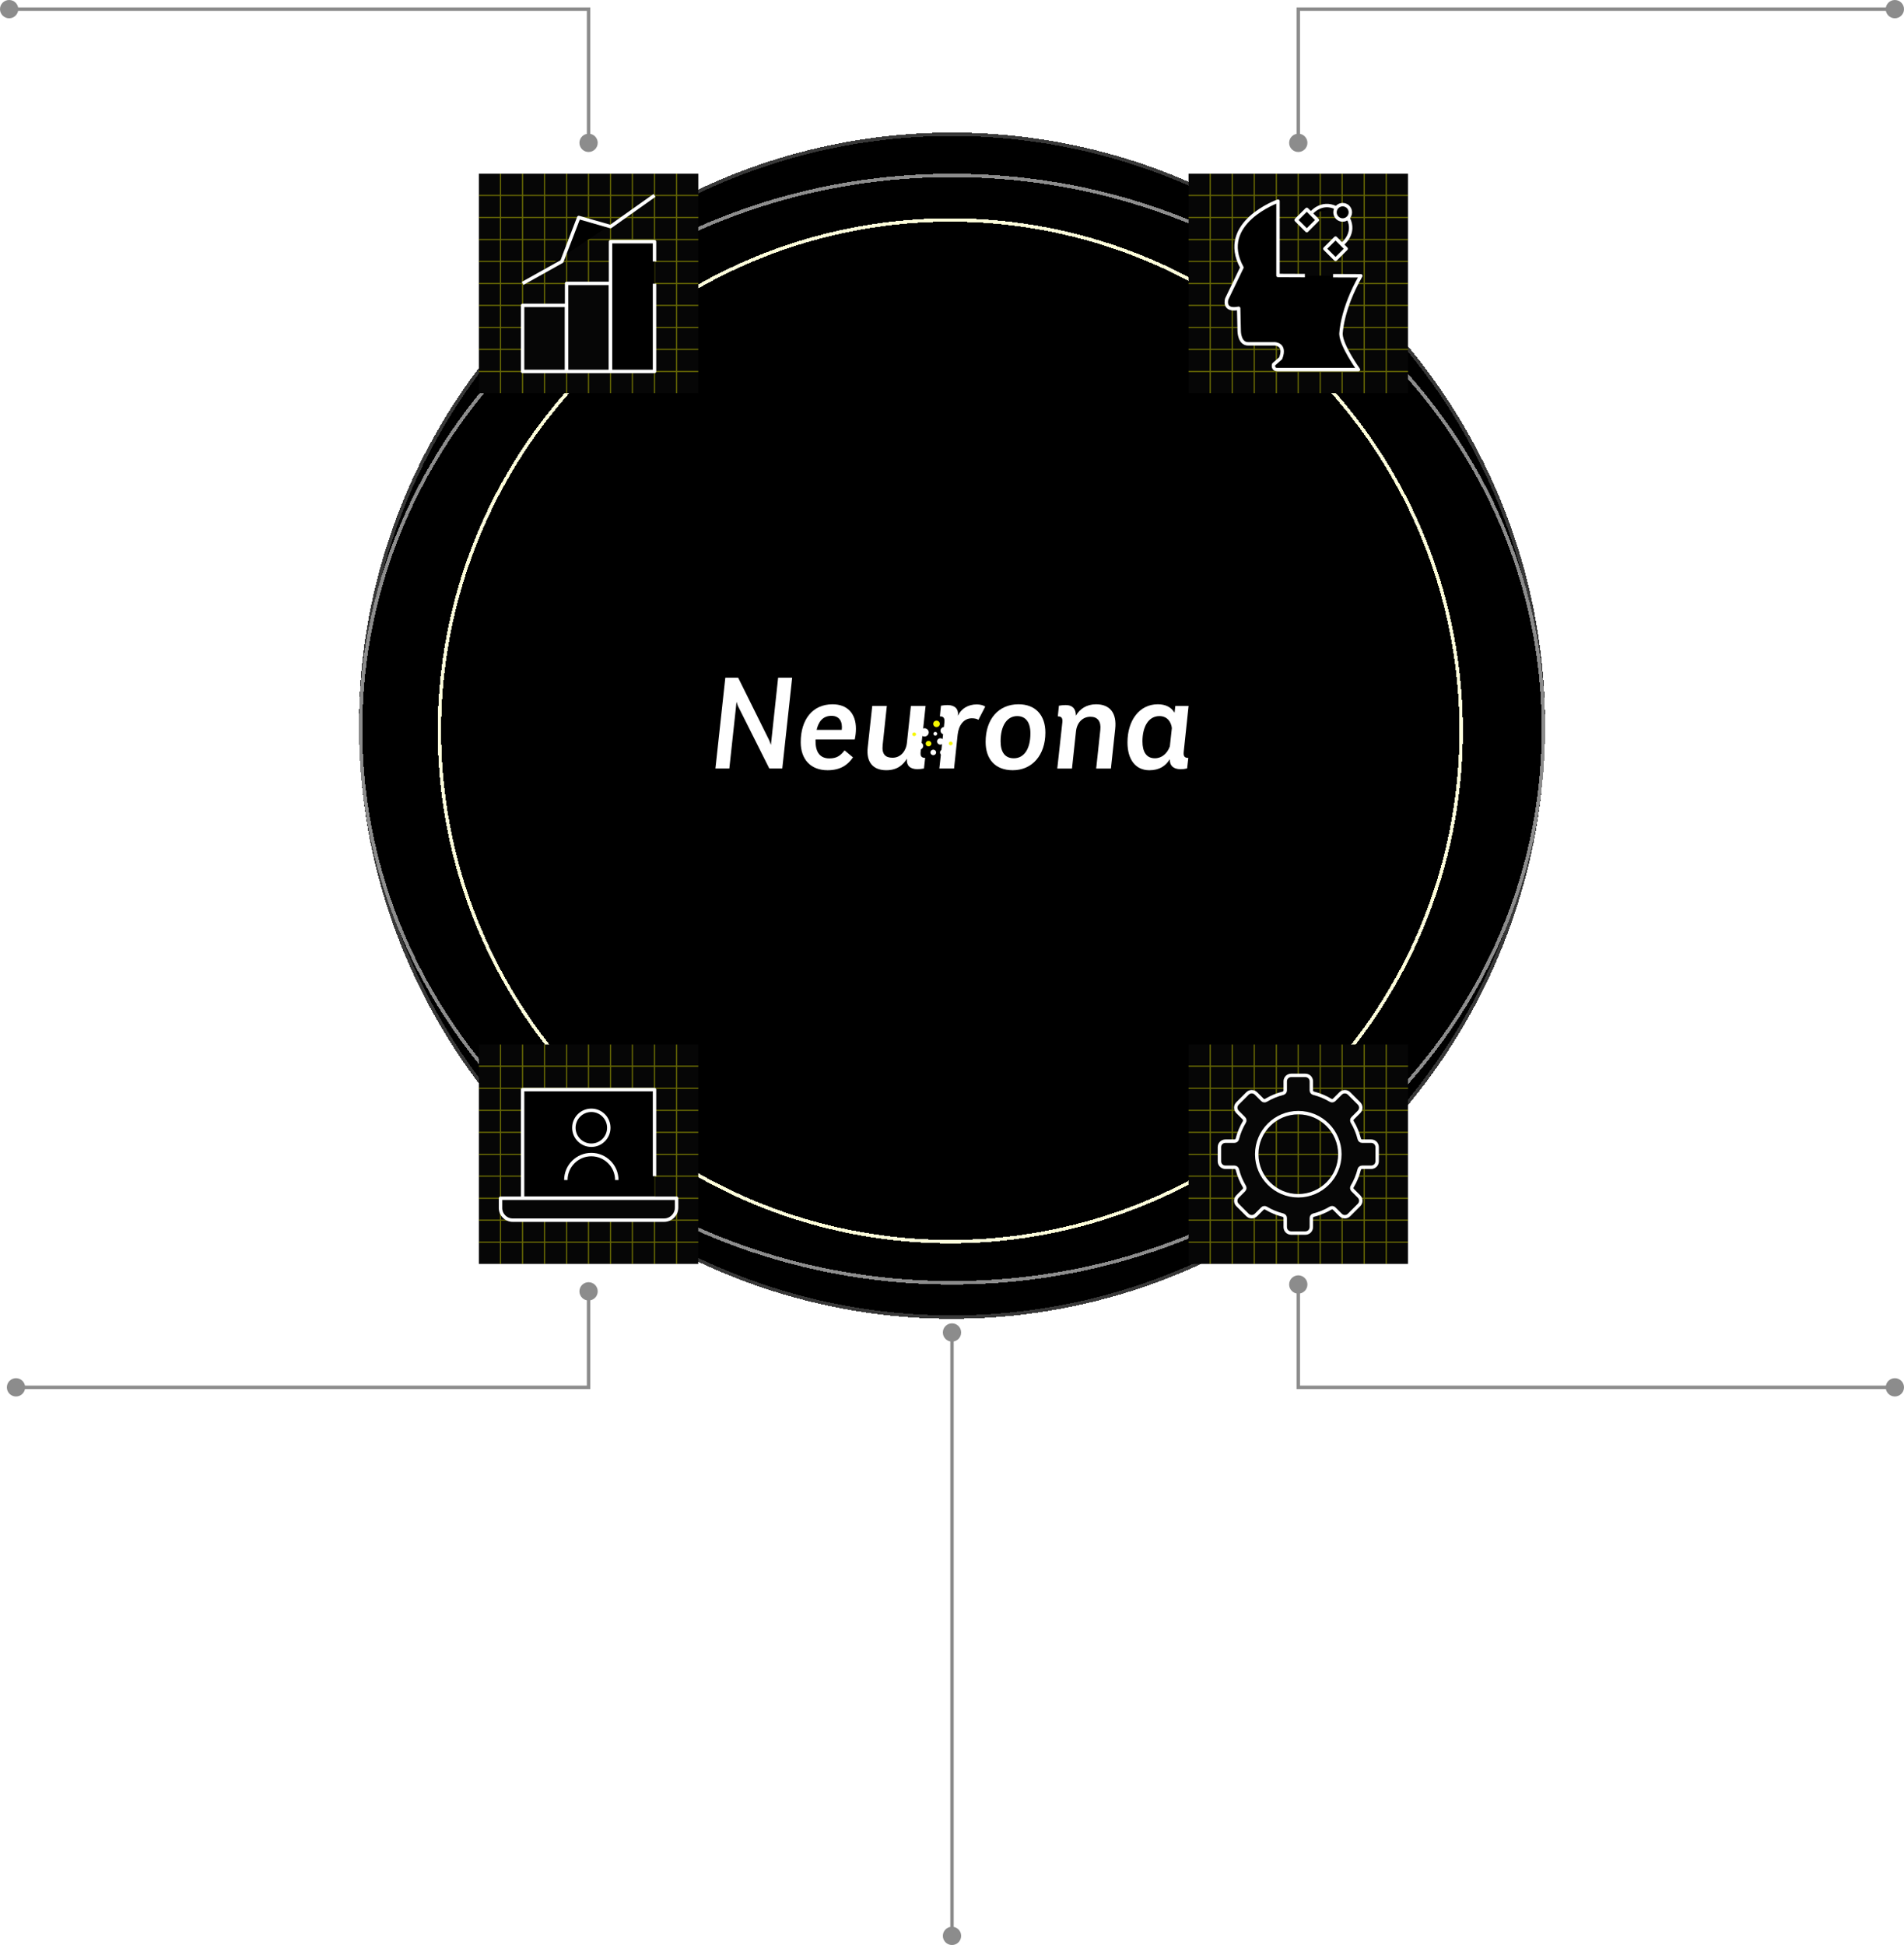 <svg viewBox="-35.279 35.805 555.334 567.334" xmlns="http://www.w3.org/2000/svg">
  <g filter="url(#filter0_d_2_2)" transform="matrix(1, 0, 0, 1, -352.613, -158.527)">
    <circle cx="595" cy="406" r="172.5" stroke="#383838" shape-rendering="crispEdges"/>
  </g>
  <g filter="url(#filter1_d_2_2)" transform="matrix(1, 0, 0, 1, -352.613, -158.527)">
    <path d="M767.5 407C767.5 496.164 690.301 568.5 595 568.5C499.699 568.5 422.5 496.164 422.5 407C422.5 317.836 499.699 245.5 595 245.5C690.301 245.5 767.5 317.836 767.5 407Z" stroke="#8C8C8C" shape-rendering="crispEdges"/>
  </g>
  <g filter="url(#filter2_d_2_2)" transform="matrix(1, 0, 0, 1, -352.613, -158.527)">
    <circle cx="594.5" cy="407.5" r="149" stroke="#FEFED9" shape-rendering="crispEdges"/>
  </g>
  <g clip-path="url(#clip0_2_2)" transform="matrix(1, 0, 0, 1, -352.613, -158.527)">
    <path d="M586.356 409.009C586.543 409.111 586.754 409.165 586.969 409.164C587.656 409.167 588.215 408.63 588.218 407.963C588.221 407.297 587.669 406.754 586.982 406.751C586.849 406.751 586.718 406.769 586.592 406.81L587.298 400.25H583.01L581.839 411.116C581.644 413.084 580.242 415.356 577.667 415.356C575.6 415.356 574.473 414.371 574.782 411.608L575.993 400.253H571.74L570.414 412.368C569.946 416.646 571.974 418.994 575.835 418.994C579.029 418.994 580.748 417.443 581.879 415.582L581.839 415.737C581.679 417.598 582.775 418.684 584.874 418.684C585.529 418.685 586.182 418.622 586.824 418.494L587.175 415.393C586.004 415.393 585.738 414.788 585.85 413.652L586.356 409.009Z" fill="white"/>
    <path d="M528.886 392H532.628L541.715 410.324L542.181 411.611L544.288 392H548.382L545.497 418.501H541.715L532.512 400.14L532.16 399.042L530.055 418.501H526L528.886 392Z" fill="white"/>
    <path d="M555.206 410.021V410.589C555.206 413.845 556.61 415.551 559.222 415.551C561.329 415.551 562.459 414.794 563.667 413.203L566.123 415.249C564.643 417.406 562.498 418.997 558.716 418.997C553.802 418.997 550.878 415.854 550.878 410.818C550.878 404.194 554.349 399.765 560.158 399.765C564.448 399.765 566.983 402.415 566.983 406.881C566.983 407.939 566.866 408.992 566.631 410.024L555.206 410.021ZM555.518 407.219H562.849C563.122 404.834 562.186 403.13 559.846 403.13C557.233 403.13 556.027 404.986 555.518 407.219Z" fill="white"/>
    <path d="M604.807 410.739C604.807 404.071 608.589 399.761 614.4 399.761C619.391 399.761 622.237 402.979 622.237 408.015C622.237 414.563 618.417 418.994 612.722 418.994C607.618 418.994 604.807 415.774 604.807 410.739ZM617.87 408.241C617.87 405.023 616.505 403.206 614.01 403.206C611.124 403.206 609.175 405.895 609.175 410.55C609.175 413.731 610.462 415.512 613.036 415.512C615.998 415.512 617.87 412.822 617.87 408.241Z" fill="white"/>
    <path d="M627.19 404.986C627.307 403.773 626.917 403.28 625.865 403.28L626.184 400.179C626.826 400.058 627.48 399.994 628.134 399.989C630.201 399.989 631.097 401.087 631.136 403.018V403.094C632.266 401.087 634.295 399.763 637.025 399.763C641.08 399.763 643.107 402.337 642.6 406.955L641.353 418.502H637.055L638.264 407.22C638.537 404.722 637.445 403.396 635.379 403.396C633.118 403.396 631.441 405.102 631.168 407.638L629.998 418.502H625.708L627.19 404.986Z" fill="white"/>
    <path d="M646.18 410.891C646.18 404.417 649.694 399.761 655.031 399.761C657.331 399.761 658.97 400.631 659.906 402.223L660.139 400.253H664L662.596 413.541C662.436 414.904 662.791 415.402 663.922 415.402L663.57 418.47C662.944 418.628 662.3 418.704 661.654 418.696C659.587 418.696 658.496 417.637 658.534 415.933L658.496 415.819C657.325 417.75 655.461 419 652.569 419C648.481 418.994 646.18 415.813 646.18 410.891ZM658.541 412.028L659.127 406.689C658.93 405.023 657.878 403.206 655.499 403.206C652.34 403.206 650.548 406.273 650.548 410.589C650.548 413.655 651.717 415.511 654.174 415.511C656.201 415.511 657.799 414.109 658.541 412.028Z" fill="white"/>
    <path d="M589.542 414.608C589.999 414.608 590.37 414.249 590.37 413.805C590.37 413.361 589.999 413.002 589.542 413.002C589.085 413.002 588.715 413.361 588.715 413.805C588.715 414.249 589.085 414.608 589.542 414.608Z" fill="white"/>
    <path d="M583.967 409.047C584.272 409.047 584.519 408.807 584.519 408.511C584.519 408.214 584.272 407.974 583.967 407.974C583.661 407.974 583.414 408.214 583.414 408.511C583.414 408.807 583.661 409.047 583.967 409.047Z" fill="#F6F800"/>
    <path d="M602.234 399.799C599.699 399.799 597.671 401.048 596.736 403.092V402.866C596.931 401.199 595.877 399.988 593.694 399.988C593.05 399.992 592.408 400.056 591.777 400.177L591.466 403.278C592.518 403.278 592.903 403.77 592.791 404.984L592.25 409.919C591.86 409.57 591.255 409.595 590.895 409.973C590.536 410.351 590.562 410.939 590.951 411.288C591.263 411.567 591.726 411.614 592.09 411.404L591.312 418.501H595.602L596.655 408.576C596.966 405.85 598.449 403.843 600.787 403.843C601.606 403.843 602.269 403.998 602.704 404.297L604.692 400.436C604.223 400.065 603.208 399.8 602.234 399.8V399.799Z" fill="white"/>
    <path d="M588.154 412.04C588.611 412.04 588.982 411.681 588.982 411.237C588.982 410.793 588.611 410.434 588.154 410.434C587.697 410.434 587.327 410.793 587.327 411.237C587.327 411.681 587.697 412.04 588.154 412.04Z" fill="#F6F800"/>
    <path d="M592.393 414.67C592.883 414.67 593.28 414.285 593.28 413.81C593.28 413.334 592.883 412.949 592.393 412.949C591.904 412.949 591.507 413.334 591.507 413.81C591.507 414.285 591.904 414.67 592.393 414.67Z" fill="white"/>
    <path d="M590.132 408.894C590.437 408.894 590.684 408.654 590.684 408.357C590.684 408.061 590.437 407.821 590.132 407.821C589.827 407.821 589.579 408.061 589.579 408.357C589.579 408.654 589.827 408.894 590.132 408.894Z" fill="white"/>
    <path d="M594.621 411.725C594.926 411.725 595.174 411.485 595.174 411.189C595.174 410.893 594.926 410.652 594.621 410.652C594.316 410.652 594.068 410.893 594.068 411.189C594.068 411.485 594.316 411.725 594.621 411.725Z" fill="#F6F800"/>
    <path d="M585.311 406.307C585.692 406.307 586.001 406.007 586.001 405.637C586.001 405.267 585.692 404.967 585.311 404.967C584.93 404.967 584.621 405.267 584.621 405.637C584.621 406.007 584.93 406.307 585.311 406.307Z" fill="white"/>
    <path d="M592.746 408.534C593.356 408.534 593.85 408.054 593.85 407.462C593.85 406.871 593.356 406.391 592.746 406.391C592.137 406.391 591.643 406.871 591.643 407.462C591.643 408.054 592.137 408.534 592.746 408.534Z" fill="white"/>
    <path d="M590.482 406.408C591.016 406.408 591.448 405.988 591.448 405.47C591.448 404.952 591.016 404.531 590.482 404.531C589.948 404.531 589.516 404.952 589.516 405.47C589.516 405.988 589.948 406.408 590.482 406.408Z" fill="#F6F800"/>
    <path d="M585.495 412.98C586.105 412.98 586.599 412.5 586.599 411.908C586.599 411.317 586.105 410.837 585.495 410.837C584.886 410.837 584.392 411.317 584.392 411.908C584.392 412.5 584.886 412.98 585.495 412.98Z" fill="white"/>
  </g>
  <path d="M 133.721 412.472 C 133.721 413.945 134.915 415.139 136.388 415.139 C 137.861 415.139 139.055 413.945 139.055 412.472 C 139.055 410.999 137.861 409.805 136.388 409.805 C 134.915 409.805 133.721 410.999 133.721 412.472 Z M 136.388 440.472 L 136.388 440.972 L 136.888 440.972 L 136.888 440.472 L 136.388 440.472 Z M -33.279 440.472 C -33.279 441.945 -32.085 443.139 -30.612 443.139 C -29.139 443.139 -27.945 441.945 -27.945 440.472 C -27.945 438.999 -29.139 437.805 -30.612 437.805 C -32.085 437.805 -33.279 438.999 -33.279 440.472 Z M 135.888 412.472 L 135.888 440.472 L 136.888 440.472 L 136.888 412.472 L 135.888 412.472 Z M 136.388 439.972 L -30.612 439.972 L -30.612 440.972 L 136.388 440.972 L 136.388 439.972 Z" fill="#8C8C8C"/>
  <path d="M 346.055 410.472 C 346.055 411.945 344.861 413.139 343.388 413.139 C 341.915 413.139 340.721 411.945 340.721 410.472 C 340.721 408.999 341.915 407.805 343.388 407.805 C 344.861 407.805 346.055 408.999 346.055 410.472 Z M 343.388 440.472 L 343.388 440.972 L 342.888 440.972 L 342.888 440.472 L 343.388 440.472 Z M 520.055 440.472 C 520.055 441.945 518.861 443.139 517.388 443.139 C 515.915 443.139 514.721 441.945 514.721 440.472 C 514.721 438.999 515.915 437.805 517.388 437.805 C 518.861 437.805 520.055 438.999 520.055 440.472 Z M 343.888 410.472 L 343.888 440.472 L 342.888 440.472 L 342.888 410.472 L 343.888 410.472 Z M 343.388 439.972 L 517.388 439.972 L 517.388 440.972 L 343.388 440.972 L 343.388 439.972 Z" fill="#8C8C8C"/>
  <path d="M 346.055 77.472 C 346.055 75.999 344.861 74.805 343.388 74.805 C 341.915 74.805 340.721 75.999 340.721 77.472 C 340.721 78.945 341.915 80.139 343.388 80.139 C 344.861 80.139 346.055 78.945 346.055 77.472 Z M 343.388 38.472 L 343.388 37.972 L 342.888 37.972 L 342.888 38.472 L 343.388 38.472 Z M 520.055 38.472 C 520.055 36.999 518.861 35.805 517.388 35.805 C 515.915 35.805 514.721 36.999 514.721 38.472 C 514.721 39.945 515.915 41.139 517.388 41.139 C 518.861 41.139 520.055 39.945 520.055 38.472 Z M 343.888 77.472 L 343.888 38.472 L 342.888 38.472 L 342.888 77.472 L 343.888 77.472 Z M 343.388 38.972 L 517.388 38.972 L 517.388 37.972 L 343.388 37.972 L 343.388 38.972 Z" fill="#8C8C8C"/>
  <path d="M 133.721 77.472 C 133.721 75.999 134.915 74.805 136.388 74.805 C 137.861 74.805 139.055 75.999 139.055 77.472 C 139.055 78.945 137.861 80.139 136.388 80.139 C 134.915 80.139 133.721 78.945 133.721 77.472 Z M 136.388 38.472 L 136.388 37.972 L 136.888 37.972 L 136.888 38.472 L 136.388 38.472 Z M -35.279 38.472 C -35.279 36.999 -34.085 35.805 -32.612 35.805 C -31.139 35.805 -29.945 36.999 -29.945 38.472 C -29.945 39.945 -31.139 41.139 -32.612 41.139 C -34.085 41.139 -35.279 39.945 -35.279 38.472 Z M 135.888 77.472 L 135.888 38.472 L 136.888 38.472 L 136.888 77.472 L 135.888 77.472 Z M 136.388 38.972 L -32.612 38.972 L -32.612 37.972 L 136.388 37.972 L 136.388 38.972 Z" fill="#8C8C8C"/>
  <path d="M 239.721 424.472 C 239.721 425.945 240.915 427.139 242.388 427.139 C 243.861 427.139 245.055 425.945 245.055 424.472 C 245.055 422.999 243.861 421.805 242.388 421.805 C 240.915 421.805 239.721 422.999 239.721 424.472 Z M 239.721 600.472 C 239.721 601.945 240.915 603.139 242.388 603.139 C 243.861 603.139 245.055 601.945 245.055 600.472 C 245.055 598.999 243.861 597.805 242.388 597.805 C 240.915 597.805 239.721 598.999 239.721 600.472 Z M 241.888 424.472 L 241.888 600.472 L 242.888 600.472 L 242.888 424.472 L 241.888 424.472 Z" fill="#8C8C8C"/>
  <g clip-path="url(#clip1_2_2)" transform="matrix(1, 0, 0, 1, -352.613, -158.527)">
    <path d="M520.991 499H457V562.991H520.991V499Z" fill="#060606"/>
    <g opacity="0.4">
      <path d="M463.325 499V562.996" stroke="#F6F800" stroke-width="0.36" stroke-miterlimit="10"/>
      <path d="M469.76 499V563" stroke="#F6F800" stroke-width="0.36" stroke-miterlimit="10"/>
      <path d="M476.156 499V563" stroke="#F6F800" stroke-width="0.36" stroke-miterlimit="10"/>
      <path d="M482.591 499V563" stroke="#F6F800" stroke-width="0.36" stroke-miterlimit="10"/>
      <path d="M488.965 499V562.996" stroke="#F6F800" stroke-width="0.36" stroke-miterlimit="10"/>
      <path d="M495.404 499V563" stroke="#F6F800" stroke-width="0.36" stroke-miterlimit="10"/>
      <path d="M501.796 499V563" stroke="#F6F800" stroke-width="0.36" stroke-miterlimit="10"/>
      <path d="M508.235 499V563" stroke="#F6F800" stroke-width="0.36" stroke-miterlimit="10"/>
      <path d="M514.675 499V563" stroke="#F6F800" stroke-width="0.36" stroke-miterlimit="10"/>
      <path d="M457 556.675H520.996" stroke="#F6F800" stroke-width="0.36" stroke-miterlimit="10"/>
      <path d="M457 550.24H521" stroke="#F6F800" stroke-width="0.36" stroke-miterlimit="10"/>
      <path d="M457 543.844H521" stroke="#F6F800" stroke-width="0.36" stroke-miterlimit="10"/>
      <path d="M457 537.409H521" stroke="#F6F800" stroke-width="0.36" stroke-miterlimit="10"/>
      <path d="M457 531.035H520.996" stroke="#F6F800" stroke-width="0.36" stroke-miterlimit="10"/>
      <path d="M457 524.596H521" stroke="#F6F800" stroke-width="0.36" stroke-miterlimit="10"/>
      <path d="M457 518.204H521" stroke="#F6F800" stroke-width="0.36" stroke-miterlimit="10"/>
      <path d="M457 511.765H521" stroke="#F6F800" stroke-width="0.36" stroke-miterlimit="10"/>
      <path d="M457 505.325H521" stroke="#F6F800" stroke-width="0.36" stroke-miterlimit="10"/>
    </g>
    <path d="M508.235 537.409V531.105V524.596V512.146H469.76V543.844H508.235" fill="#060606"/>
    <path d="M508.235 537.409V531.105V524.596V512.146H469.76V543.844H508.235" stroke="white" stroke-linejoin="round"/>
    <path d="M489.807 528.379C492.62 528.379 494.9 526.098 494.9 523.285C494.9 520.472 492.62 518.191 489.807 518.191C486.993 518.191 484.713 520.472 484.713 523.285C484.713 526.098 486.993 528.379 489.807 528.379Z" stroke="white" stroke-linejoin="round"/>
    <path d="M482.376 538.531C482.376 534.428 485.704 531.105 489.802 531.105C493.901 531.105 497.228 534.432 497.228 538.531" stroke="white" stroke-linejoin="round"/>
    <path d="M463.325 543.844H514.679V546.579C514.679 548.6 513.039 550.239 511.019 550.239H466.867C464.912 550.239 463.321 548.653 463.321 546.693V543.844H463.325Z" fill="#060606" stroke="white" stroke-linejoin="round"/>
  </g>
  <g clip-path="url(#clip2_2_2)" transform="matrix(1, 0, 0, 1, -352.613, -158.527)">
    <path d="M727.991 245H664V308.991H727.991V245Z" fill="#060606"/>
    <g opacity="0.4">
      <path d="M670.325 245V308.996" stroke="#F6F800" stroke-width="0.36" stroke-miterlimit="10"/>
      <path d="M676.76 245V309" stroke="#F6F800" stroke-width="0.36" stroke-miterlimit="10"/>
      <path d="M683.156 245V309" stroke="#F6F800" stroke-width="0.36" stroke-miterlimit="10"/>
      <path d="M689.591 245V309" stroke="#F6F800" stroke-width="0.36" stroke-miterlimit="10"/>
      <path d="M695.965 245V308.996" stroke="#F6F800" stroke-width="0.36" stroke-miterlimit="10"/>
      <path d="M702.404 245V309" stroke="#F6F800" stroke-width="0.36" stroke-miterlimit="10"/>
      <path d="M708.796 245V309" stroke="#F6F800" stroke-width="0.36" stroke-miterlimit="10"/>
      <path d="M715.235 245V309" stroke="#F6F800" stroke-width="0.36" stroke-miterlimit="10"/>
      <path d="M721.675 245V309" stroke="#F6F800" stroke-width="0.36" stroke-miterlimit="10"/>
      <path d="M664 302.675H727.996" stroke="#F6F800" stroke-width="0.36" stroke-miterlimit="10"/>
      <path d="M664 296.24H728" stroke="#F6F800" stroke-width="0.36" stroke-miterlimit="10"/>
      <path d="M664 289.844H728" stroke="#F6F800" stroke-width="0.36" stroke-miterlimit="10"/>
      <path d="M664 283.409H728" stroke="#F6F800" stroke-width="0.36" stroke-miterlimit="10"/>
      <path d="M664 277.035H727.996" stroke="#F6F800" stroke-width="0.36" stroke-miterlimit="10"/>
      <path d="M664 270.596H728" stroke="#F6F800" stroke-width="0.36" stroke-miterlimit="10"/>
      <path d="M664 264.204H728" stroke="#F6F800" stroke-width="0.36" stroke-miterlimit="10"/>
      <path d="M664 257.765H728" stroke="#F6F800" stroke-width="0.36" stroke-miterlimit="10"/>
      <path d="M664 251.325H728" stroke="#F6F800" stroke-width="0.36" stroke-miterlimit="10"/>
    </g>
    <path d="M697.921 274.716L690.081 274.683V253C690.081 253 672.402 259.317 679.559 272.364L675.14 281.52C675.14 281.52 673.931 285.205 678.612 284.258L678.769 290.995C678.769 290.995 678.82 294.624 681.345 294.624H689.078C689.078 294.624 692.5 294.624 690.865 298.835L688.815 300.621C688.815 300.621 688.339 302.2 690.081 302.144H713.55C713.55 302.144 708.605 295.301 708.448 291.779C708.448 291.779 708.605 284.572 714.239 274.783L706.147 274.75" fill="#060606"/>
    <path d="M697.921 274.716L690.081 274.683V253C690.081 253 672.402 259.317 679.559 272.364L675.14 281.52C675.14 281.52 673.931 285.205 678.612 284.258L678.769 290.995C678.769 290.995 678.82 294.624 681.345 294.624H689.078C689.078 294.624 692.5 294.624 690.865 298.835L688.815 300.621C688.815 300.621 688.339 302.2 690.081 302.144H713.55C713.55 302.144 708.605 295.301 708.448 291.779C708.448 291.779 708.605 284.572 714.239 274.783L706.147 274.75" stroke="white" stroke-linejoin="round"/>
    <path d="M708.947 258.505C710.184 258.505 711.187 257.502 711.187 256.265C711.187 255.028 710.184 254.025 708.947 254.025C707.71 254.025 706.707 255.028 706.707 256.265C706.707 257.502 707.71 258.505 708.947 258.505Z" stroke="white" stroke-linejoin="round"/>
    <path d="M701.583 258.506L698.479 255.402L695.374 258.506L698.479 261.611L701.583 258.506Z" stroke="white" stroke-linejoin="round"/>
    <path d="M709.966 266.882L706.862 263.777L703.757 266.882L706.862 269.986L709.966 266.882Z" stroke="white" stroke-linejoin="round"/>
    <path d="M699.685 256.606C699.685 256.606 702.664 252.748 707.099 254.994" stroke="white" stroke-linejoin="round"/>
    <path d="M708.969 265.415C708.969 265.415 712.828 262.436 710.582 258.001" stroke="white" stroke-linejoin="round"/>
  </g>
  <g clip-path="url(#clip3_2_2)" transform="matrix(1, 0, 0, 1, -352.613, -158.527)">
    <path d="M727.991 499H664V562.991H727.991V499Z" fill="#060606"/>
    <g opacity="0.4">
      <path d="M670.325 499V562.996" stroke="#F6F800" stroke-width="0.36" stroke-miterlimit="10"/>
      <path d="M676.76 499V563" stroke="#F6F800" stroke-width="0.36" stroke-miterlimit="10"/>
      <path d="M683.156 499V563" stroke="#F6F800" stroke-width="0.36" stroke-miterlimit="10"/>
      <path d="M689.591 499V563" stroke="#F6F800" stroke-width="0.36" stroke-miterlimit="10"/>
      <path d="M695.965 499V562.996" stroke="#F6F800" stroke-width="0.36" stroke-miterlimit="10"/>
      <path d="M702.404 499V563" stroke="#F6F800" stroke-width="0.36" stroke-miterlimit="10"/>
      <path d="M708.796 499V563" stroke="#F6F800" stroke-width="0.36" stroke-miterlimit="10"/>
      <path d="M715.235 499V563" stroke="#F6F800" stroke-width="0.36" stroke-miterlimit="10"/>
      <path d="M721.675 499V563" stroke="#F6F800" stroke-width="0.36" stroke-miterlimit="10"/>
      <path d="M664 556.675H727.996" stroke="#F6F800" stroke-width="0.36" stroke-miterlimit="10"/>
      <path d="M664 550.24H728" stroke="#F6F800" stroke-width="0.36" stroke-miterlimit="10"/>
      <path d="M664 543.844H728" stroke="#F6F800" stroke-width="0.36" stroke-miterlimit="10"/>
      <path d="M664 537.409H728" stroke="#F6F800" stroke-width="0.36" stroke-miterlimit="10"/>
      <path d="M664 531.035H727.996" stroke="#F6F800" stroke-width="0.36" stroke-miterlimit="10"/>
      <path d="M664 524.596H728" stroke="#F6F800" stroke-width="0.36" stroke-miterlimit="10"/>
      <path d="M664 518.204H728" stroke="#F6F800" stroke-width="0.36" stroke-miterlimit="10"/>
      <path d="M664 511.765H728" stroke="#F6F800" stroke-width="0.36" stroke-miterlimit="10"/>
      <path d="M664 505.325H728" stroke="#F6F800" stroke-width="0.36" stroke-miterlimit="10"/>
    </g>
    <path fill-rule="evenodd" clip-rule="evenodd" d="M717.25 527.194H714.621C714.228 527.194 713.887 526.927 713.793 526.55C713.353 524.795 712.661 523.119 711.729 521.568C711.53 521.233 711.582 520.803 711.855 520.525L713.714 518.666C714.411 517.969 714.411 516.879 713.714 516.183L710.817 513.286C710.121 512.589 709.031 512.589 708.334 513.286L706.475 515.145C706.197 515.423 705.767 515.475 705.432 515.276C703.881 514.349 702.205 513.652 700.45 513.212C700.073 513.118 699.806 512.778 699.806 512.385V509.755C699.806 508.765 699.041 508 698.051 508H693.949C692.959 508 692.194 508.765 692.194 509.755V512.395C692.194 512.788 691.927 513.129 691.55 513.223C689.8 513.663 688.124 514.354 686.573 515.282C686.238 515.481 685.808 515.428 685.531 515.151L683.666 513.286C682.969 512.589 681.879 512.589 681.183 513.286L678.286 516.183C677.589 516.879 677.589 517.969 678.286 518.666L680.151 520.531C680.428 520.808 680.481 521.238 680.282 521.573C679.354 523.124 678.663 524.8 678.223 526.55C678.129 526.927 677.788 527.194 677.395 527.194H674.755C673.765 527.194 673 527.959 673 528.949V533.051C673 534.041 673.765 534.806 674.755 534.806H677.395C677.788 534.806 678.129 535.073 678.223 535.45C678.663 537.2 679.354 538.876 680.282 540.427C680.481 540.762 680.428 541.192 680.151 541.469L678.286 543.334C677.589 544.031 677.589 545.121 678.286 545.817L681.183 548.714C681.879 549.411 682.969 549.411 683.666 548.714L685.531 546.849C685.808 546.572 686.238 546.519 686.573 546.718C688.124 547.646 689.8 548.337 691.55 548.777C691.927 548.871 692.194 549.212 692.194 549.605V552.245C692.194 553.235 692.959 554 693.949 554H698.051C699.041 554 699.806 553.235 699.806 552.245V549.605C699.806 549.212 700.073 548.871 700.45 548.777C702.2 548.337 703.876 547.646 705.427 546.718C705.762 546.519 706.192 546.572 706.469 546.849L708.334 548.714C709.031 549.411 710.121 549.411 710.817 548.714L713.714 545.817C714.411 545.121 714.411 544.031 713.714 543.334L711.849 541.469C711.572 541.192 711.519 540.762 711.718 540.427C712.646 538.876 713.337 537.2 713.777 535.45C713.871 535.073 714.212 534.806 714.605 534.806H717.245C718.235 534.806 719 534.041 719 533.051V528.949C719 527.959 718.235 527.194 717.245 527.194H717.25ZM696.003 543.119C689.318 543.119 683.881 537.682 683.881 530.997C683.881 524.313 689.318 518.875 696.003 518.875C702.687 518.875 708.125 524.313 708.125 530.997C708.125 537.682 702.687 543.119 696.003 543.119Z" fill="#060606" stroke="white" stroke-linejoin="round"/>
  </g>
  <g clip-path="url(#clip4_2_2)" transform="matrix(1, 0, 0, 1, -352.613, -158.527)">
    <path d="M521 245H457V308.996H521V245Z" fill="#060606"/>
    <g opacity="0.4">
      <path d="M463.325 245V308.991" stroke="#F6F800" stroke-width="0.36" stroke-miterlimit="10"/>
      <path d="M469.76 245V308.996" stroke="#F6F800" stroke-width="0.36" stroke-miterlimit="10"/>
      <path d="M476.156 245V308.996" stroke="#F6F800" stroke-width="0.36" stroke-miterlimit="10"/>
      <path d="M482.591 245V308.996" stroke="#F6F800" stroke-width="0.36" stroke-miterlimit="10"/>
      <path d="M488.965 245V308.991" stroke="#F6F800" stroke-width="0.36" stroke-miterlimit="10"/>
      <path d="M495.404 245V308.996" stroke="#F6F800" stroke-width="0.36" stroke-miterlimit="10"/>
      <path d="M501.796 245V308.996" stroke="#F6F800" stroke-width="0.36" stroke-miterlimit="10"/>
      <path d="M508.235 245V308.996" stroke="#F6F800" stroke-width="0.36" stroke-miterlimit="10"/>
      <path d="M514.675 245V308.996" stroke="#F6F800" stroke-width="0.36" stroke-miterlimit="10"/>
      <path d="M457 302.671H520.996" stroke="#F6F800" stroke-width="0.36" stroke-miterlimit="10"/>
      <path d="M457 296.236H521" stroke="#F6F800" stroke-width="0.36" stroke-miterlimit="10"/>
      <path d="M457 289.841H521" stroke="#F6F800" stroke-width="0.36" stroke-miterlimit="10"/>
      <path d="M457 283.406H521" stroke="#F6F800" stroke-width="0.36" stroke-miterlimit="10"/>
      <path d="M457 277.033H520.996" stroke="#F6F800" stroke-width="0.36" stroke-miterlimit="10"/>
      <path d="M457 270.594H521" stroke="#F6F800" stroke-width="0.36" stroke-miterlimit="10"/>
      <path d="M457 264.203H521" stroke="#F6F800" stroke-width="0.36" stroke-miterlimit="10"/>
      <path d="M457 257.764H521" stroke="#F6F800" stroke-width="0.36" stroke-miterlimit="10"/>
      <path d="M457 251.325H521" stroke="#F6F800" stroke-width="0.36" stroke-miterlimit="10"/>
    </g>
    <path d="M482.591 283.406H469.76V302.675H482.591V283.406Z" fill="#060606" stroke="white" stroke-linejoin="round"/>
    <path d="M495.4 276.998H482.591V302.675H495.4V276.998Z" fill="#060606" stroke="white" stroke-linejoin="round"/>
    <path d="M508.235 270.594V264.821H495.404V302.671H508.235V277.09" fill="#060606"/>
    <path d="M508.235 270.594V264.821H495.404V302.671H508.235V277.09" stroke="white" stroke-linejoin="round"/>
    <path d="M469.76 276.998L481.215 270.594L486.137 257.764L495.404 260.425L508.235 251.325" stroke="white" stroke-linejoin="round"/>
  </g>
</svg>